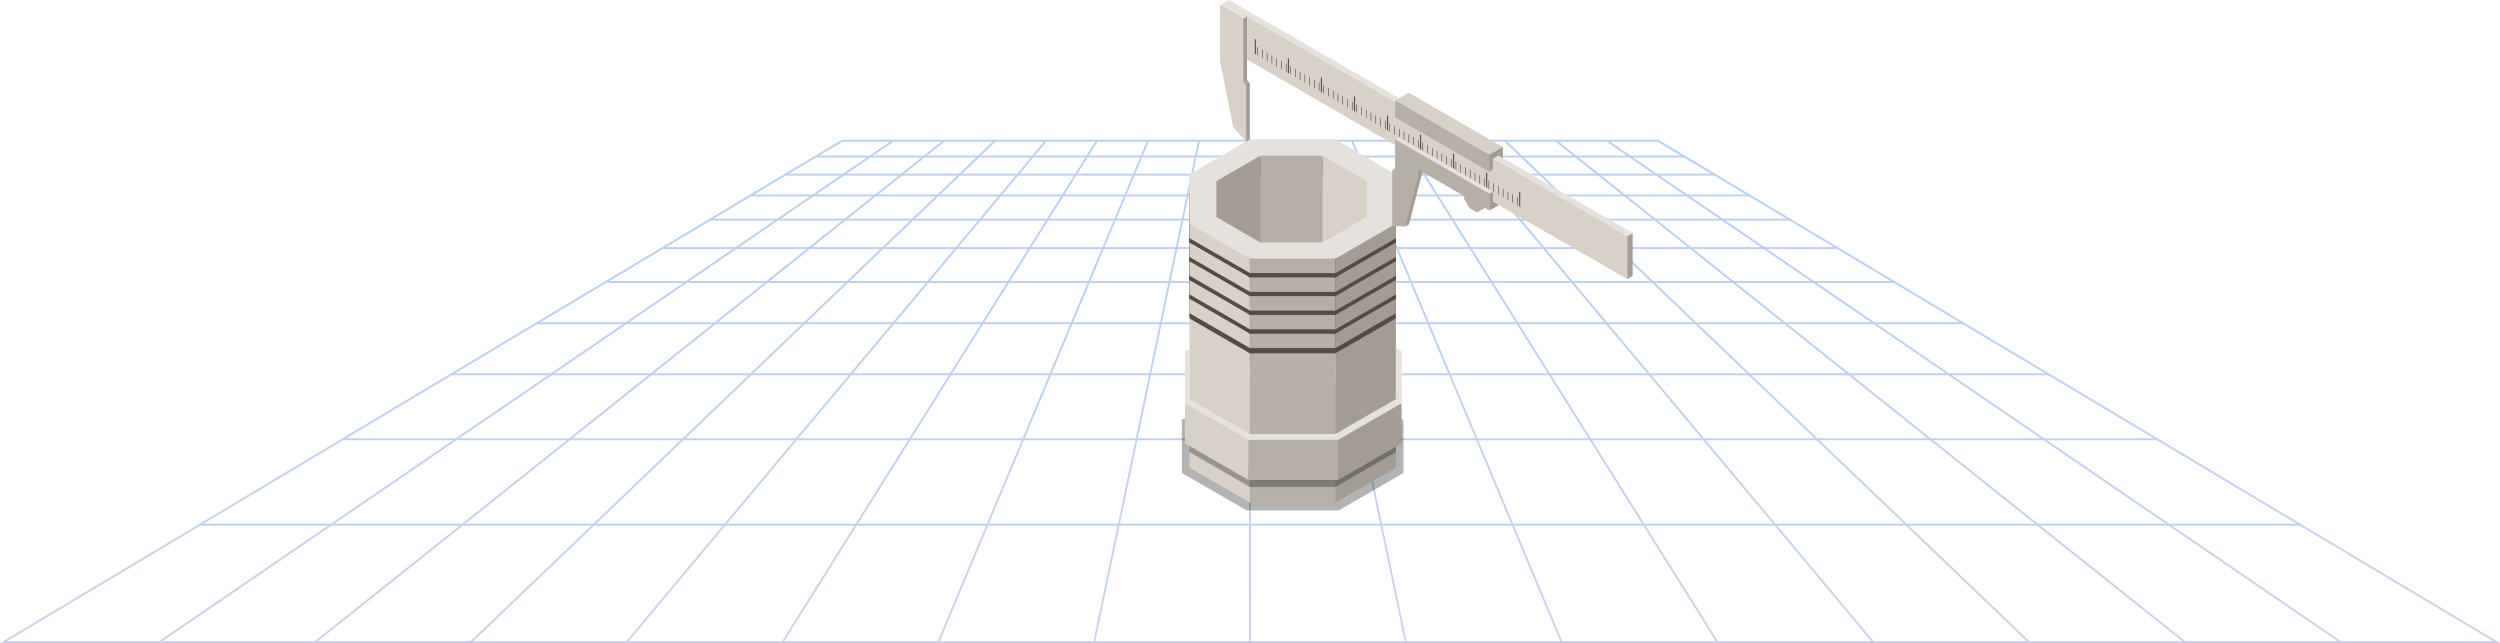 <?xml version="1.0" encoding="UTF-8"?><svg id="Layer_2" xmlns="http://www.w3.org/2000/svg" xmlns:xlink="http://www.w3.org/1999/xlink" viewBox="0 0 3016.03 775.81"><defs><style>.cls-1{fill:url(#linear-gradient-2);}.cls-2{fill:url(#linear-gradient-17);}.cls-3{fill:#e6e1dd;}.cls-4{fill:url(#linear-gradient-15);}.cls-5{fill:url(#linear-gradient-18);}.cls-6{fill:#574943;}.cls-7{fill:url(#linear-gradient-14);}.cls-8{fill:url(#linear-gradient-20);}.cls-9{fill:url(#linear-gradient-6);}.cls-10{fill:url(#linear-gradient-11);}.cls-11{fill:url(#linear-gradient-10);}.cls-12{fill:url(#linear-gradient-16);}.cls-13{opacity:.3;}.cls-14{fill:#d8d1c7;}.cls-15{fill:url(#linear-gradient-21);}.cls-16{fill:url(#linear-gradient-25);}.cls-17{fill:url(#linear-gradient-5);}.cls-18{fill:#a39c95;}.cls-19{fill:url(#linear-gradient-7);}.cls-20{fill:url(#linear-gradient-24);}.cls-21{fill:url(#linear-gradient-9);}.cls-22{fill:url(#linear-gradient-22);}.cls-23{fill:url(#linear-gradient-3);}.cls-24{fill:url(#linear-gradient);}.cls-25{fill:url(#linear-gradient-23);}.cls-26{fill:url(#linear-gradient-19);}.cls-27{fill:url(#linear-gradient-4);}.cls-28{opacity:.3;}.cls-29{fill:url(#linear-gradient-8);}.cls-30{fill:#b5afa7;}.cls-31{fill:url(#linear-gradient-12);}.cls-32{fill:url(#linear-gradient-13);}.cls-33{fill:url(#linear-gradient-26);}</style><linearGradient id="linear-gradient" x1="1508.01" y1="168.54" x2="1508.01" y2="775.81" gradientUnits="userSpaceOnUse"><stop offset=".23" stop-color="#0b5ed7"/><stop offset=".9" stop-color="#4864bd"/><stop offset="1" stop-color="#5365b9"/></linearGradient><linearGradient id="linear-gradient-2" x1="1508.01" y1="187.7" x2="1508.01" y2="190.08" xlink:href="#linear-gradient"/><linearGradient id="linear-gradient-3" x1="1508.01" y1="209.53" x2="1508.01" y2="211.91" xlink:href="#linear-gradient"/><linearGradient id="linear-gradient-4" x1="1508.01" y1="234.64" x2="1508.01" y2="237.02" xlink:href="#linear-gradient"/><linearGradient id="linear-gradient-5" x1="1508.01" y1="263.82" x2="1508.01" y2="266.19" xlink:href="#linear-gradient"/><linearGradient id="linear-gradient-6" x1="1508.01" y1="298.13" x2="1508.01" y2="300.5" xlink:href="#linear-gradient"/><linearGradient id="linear-gradient-7" x1="1508.01" y1="339.07" x2="1508.01" y2="341.45" xlink:href="#linear-gradient"/><linearGradient id="linear-gradient-8" x1="1508.01" y1="388.78" x2="1508.01" y2="391.15" xlink:href="#linear-gradient"/><linearGradient id="linear-gradient-9" x1="1508.01" y1="450.38" x2="1508.01" y2="452.76" xlink:href="#linear-gradient"/><linearGradient id="linear-gradient-10" x1="1508.02" y1="528.76" x2="1508.02" y2="531.14" xlink:href="#linear-gradient"/><linearGradient id="linear-gradient-11" x1="1508.02" y1="631.83" x2="1508.02" y2="634.2" xlink:href="#linear-gradient"/><linearGradient id="linear-gradient-12" x1="634.87" y1="168.72" x2="634.87" y2="775.62" xlink:href="#linear-gradient"/><linearGradient id="linear-gradient-13" x1="759.61" y1="168.77" x2="759.61" y2="775.57" xlink:href="#linear-gradient"/><linearGradient id="linear-gradient-14" x1="884.34" y1="168.84" x2="884.34" y2="775.5" xlink:href="#linear-gradient"/><linearGradient id="linear-gradient-15" x1="1009.08" y1="168.94" x2="1009.08" y2="775.41" xlink:href="#linear-gradient"/><linearGradient id="linear-gradient-16" x1="1133.81" y1="169.06" x2="1133.81" y2="775.28" xlink:href="#linear-gradient"/><linearGradient id="linear-gradient-17" x1="1258.55" y1="169.24" x2="1258.55" y2="775.1" xlink:href="#linear-gradient"/><linearGradient id="linear-gradient-18" x1="1383.28" y1="169.47" x2="1383.28" y2="774.88" xlink:href="#linear-gradient"/><linearGradient id="linear-gradient-19" x1="1508.02" y1="169.72" x2="1508.02" y2="774.62" xlink:href="#linear-gradient"/><linearGradient id="linear-gradient-20" x1="1632.75" y1="169.47" x2="1632.75" y2="774.88" xlink:href="#linear-gradient"/><linearGradient id="linear-gradient-21" x1="1757.48" y1="169.24" x2="1757.48" y2="775.1" xlink:href="#linear-gradient"/><linearGradient id="linear-gradient-22" x1="1882.22" y1="169.06" x2="1882.22" y2="775.28" xlink:href="#linear-gradient"/><linearGradient id="linear-gradient-23" x1="2006.95" y1="168.94" x2="2006.95" y2="775.41" xlink:href="#linear-gradient"/><linearGradient id="linear-gradient-24" x1="2131.69" y1="168.84" x2="2131.69" y2="775.5" xlink:href="#linear-gradient"/><linearGradient id="linear-gradient-25" x1="2256.42" y1="168.77" x2="2256.42" y2="775.57" xlink:href="#linear-gradient"/><linearGradient id="linear-gradient-26" x1="2381.15" y1="168.72" x2="2381.15" y2="775.62" xlink:href="#linear-gradient"/></defs><g id="Layer_1-2"><g class="cls-28"><path class="cls-24" d="M3016.03,775.81H0l3.71-2.22L1015.73,168.54h984.57l.26,.15,1015.47,607.12ZM8.52,773.43H3007.51L1999.72,170.91H1016.31L8.52,773.43Z"/><rect class="cls-1" x="983.97" y="187.7" width="1048.1" height="2.37"/><rect class="cls-23" x="947.44" y="209.53" width="1121.14" height="2.37"/><rect class="cls-27" x="905.45" y="234.64" width="1205.12" height="2.37"/><rect class="cls-17" x="856.66" y="263.82" width="1302.72" height="2.37"/><rect class="cls-9" x="799.26" y="298.13" width="1417.5" height="2.37"/><rect class="cls-19" x="730.78" y="339.07" width="1554.47" height="2.37"/><rect class="cls-29" x="647.64" y="388.78" width="1720.74" height="2.37"/><rect class="cls-21" x="544.59" y="450.38" width="1926.84" height="2.37"/><rect class="cls-11" x="413.5" y="528.76" width="2189.03" height="2.37"/><rect class="cls-10" x="241.11" y="631.83" width="2533.82" height="2.37"/><polygon class="cls-31" points="192.83 775.62 191.63 773.62 1076.92 168.72 1078.12 170.72 192.83 775.62"/><polygon class="cls-32" points="380.86 775.57 379.53 773.67 1138.35 168.77 1139.69 170.67 380.86 775.57"/><polygon class="cls-7" points="568.91 775.5 567.42 773.74 1199.77 168.84 1201.26 170.61 568.91 775.5"/><polygon class="cls-4" points="756.97 775.41 755.3 773.83 1261.19 168.94 1262.85 170.51 756.97 775.41"/><polygon class="cls-12" points="945.03 775.28 943.18 773.96 1322.59 169.06 1324.44 170.38 945.03 775.28"/><polygon class="cls-2" points="1133.09 775.1 1131.06 774.14 1384 169.24 1386.03 170.21 1133.09 775.1"/><polygon class="cls-5" points="1321.13 774.88 1318.96 774.36 1445.43 169.47 1447.6 169.98 1321.13 774.88"/><rect class="cls-26" x="1506.9" y="169.72" width="2.23" height="604.9"/><polygon class="cls-8" points="1694.9 774.88 1568.43 169.98 1570.6 169.47 1697.07 774.36 1694.9 774.88"/><polygon class="cls-15" points="1882.94 775.1 1630 170.21 1632.03 169.24 1884.97 774.14 1882.94 775.1"/><polygon class="cls-22" points="2071 775.28 1691.59 170.38 1693.44 169.06 2072.85 773.96 2071 775.28"/><polygon class="cls-25" points="2259.06 775.41 1753.18 170.51 1754.84 168.94 2260.72 773.83 2259.06 775.41"/><polygon class="cls-20" points="2447.12 775.5 1814.77 170.61 1816.26 168.84 2448.61 773.74 2447.12 775.5"/><polygon class="cls-16" points="2635.17 775.57 1876.35 170.67 1877.68 168.77 2636.5 773.67 2635.17 775.57"/><polygon class="cls-33" points="2823.2 775.62 1937.91 170.72 1939.11 168.72 2824.4 773.62 2823.2 775.62"/></g><g><path class="cls-13" d="M1614.88,461.37h-110.82l-78.34,45.22v63.97l78.34,45.27h110.82l78.33-45.22v-64.01l-78.33-45.22Z"/><g><g><polygon class="cls-30" points="1595.59 429.04 1520.51 429.04 1520.51 301.98 1559.49 291.6 1595.59 301.98 1595.59 429.04"/><polygon class="cls-14" points="1648.68 459.69 1595.59 429.04 1595.59 301.98 1630.01 309.87 1662.53 334.05 1648.68 459.69"/><polygon class="cls-18" points="1467.43 459.69 1520.51 429.04 1520.51 301.98 1486.13 309.87 1453.86 338.82 1467.43 459.69"/></g><polygon class="cls-14" points="1507.87 426.24 1507.95 606.25 1434.98 564.16 1434.91 384.08 1482.05 406.55 1507.87 426.24"/><polygon class="cls-30" points="1611.06 426.24 1611.14 606.29 1507.95 606.25 1507.87 426.24 1552.77 422.6 1611.06 426.24"/><polygon class="cls-18" points="1684.01 384.14 1684.09 564.16 1611.14 606.29 1611.06 426.21 1643.19 399.25 1684.01 384.14"/><path class="cls-6" d="M1611.06,282.4h-103.19l-72.96,42.11v59.57l72.96,42.16h103.19l72.95-42.11v-59.62l-72.95-42.11Zm37.62,93.61l-53.09,30.65h-75.08l-53.09-30.67v-43.36l53.09-30.64h75.08l53.09,30.64v43.38Z"/></g><g><polygon class="cls-13" points="1661.95 513.8 1601.91 574.74 1516.96 574.74 1456.88 513.79 1434.88 504.64 1434.89 545.34 1507.84 587.45 1611.03 587.45 1683.96 545.34 1683.96 504.64 1661.95 513.8"/><polygon class="cls-14" points="1506.09 530.68 1506.16 579.07 1429.59 534.89 1429.52 486.46 1479 509.98 1506.09 530.68"/><polygon class="cls-30" points="1614.35 530.68 1614.44 579.07 1506.16 579.07 1506.09 530.68 1553.18 526.88 1614.35 530.68"/><polygon class="cls-18" points="1690.91 486.49 1690.99 534.87 1614.44 579.07 1614.32 530.65 1648.08 502.37 1690.91 486.49"/><polygon class="cls-3" points="1683.96 419.93 1683.96 481.44 1611.03 523.54 1507.84 523.54 1434.89 481.44 1434.88 420.87 1429.52 423.94 1429.52 486.46 1506.09 530.68 1614.35 530.68 1690.91 486.49 1690.91 423.94 1683.96 419.93"/></g><g><g><polygon class="cls-30" points="1595.59 405.31 1520.51 405.31 1520.51 278.27 1559.49 267.89 1595.59 278.27 1595.59 405.31"/><polygon class="cls-14" points="1654.11 386.62 1595.59 405.31 1595.59 278.27 1630.01 286.15 1662.53 310.32 1654.11 386.62"/><polygon class="cls-18" points="1465.13 386.26 1520.51 405.31 1520.51 278.27 1486.13 286.15 1453.86 315.07 1465.13 386.26"/></g><polygon class="cls-14" points="1507.87 402.51 1507.95 419.9 1434.98 377.81 1434.91 360.36 1482.05 382.82 1507.87 402.51"/><polygon class="cls-30" points="1611.06 402.51 1611.14 419.93 1507.95 419.9 1507.87 402.51 1552.77 398.88 1611.06 402.51"/><polygon class="cls-18" points="1684.01 360.4 1684.09 377.81 1611.14 419.93 1611.06 402.48 1643.19 375.53 1684.01 360.4"/><path class="cls-6" d="M1611.06,258.68h-103.19l-72.96,42.11v59.57l72.96,42.15h103.19l72.95-42.11v-59.61l-72.95-42.11Zm37.62,93.6l-53.09,30.66h-75.08l-53.09-30.67v-43.35l53.09-30.64h75.08l53.09,30.64v43.36Z"/></g><g><g><polygon class="cls-30" points="1595.59 382.7 1520.51 382.7 1520.51 255.64 1559.49 245.28 1595.59 255.64 1595.59 382.7"/><polygon class="cls-14" points="1654.11 364.03 1595.59 382.7 1595.59 255.64 1630.01 263.53 1662.53 287.73 1654.11 364.03"/><polygon class="cls-18" points="1465.13 363.64 1520.51 382.7 1520.51 255.64 1486.13 263.53 1453.86 292.46 1465.13 363.64"/></g><polygon class="cls-14" points="1507.87 379.9 1507.95 397.3 1434.98 355.2 1434.91 337.76 1482.05 360.21 1507.87 379.9"/><polygon class="cls-30" points="1611.06 379.9 1611.14 397.33 1507.95 397.3 1507.87 379.9 1552.77 376.27 1611.06 379.9"/><polygon class="cls-18" points="1684.01 337.79 1684.09 355.2 1611.14 397.33 1611.06 379.87 1643.19 352.91 1684.01 337.79"/><path class="cls-6" d="M1611.06,236.07h-103.19l-72.96,42.11v59.58l72.96,42.14h103.19l72.95-42.11v-59.61l-72.95-42.11Zm37.62,93.61l-53.09,30.65h-75.08l-53.09-30.68v-43.36l53.09-30.64h75.08l53.09,30.64v43.39Z"/></g><g><g><polygon class="cls-30" points="1595.59 360.08 1520.51 360.08 1520.51 233.02 1559.49 222.66 1595.59 233.02 1595.59 360.08"/><polygon class="cls-14" points="1654.11 341.4 1595.59 360.08 1595.59 233.02 1630.01 240.93 1662.53 265.09 1654.11 341.4"/><polygon class="cls-18" points="1465.13 341.03 1520.51 360.08 1520.51 233.02 1486.13 240.93 1453.86 269.87 1465.13 341.03"/></g><polygon class="cls-14" points="1507.87 357.28 1507.95 374.7 1434.98 332.6 1434.91 315.12 1482.05 337.59 1507.87 357.28"/><polygon class="cls-30" points="1611.06 357.28 1611.14 374.7 1507.95 374.7 1507.87 357.28 1552.77 353.64 1611.06 357.28"/><polygon class="cls-18" points="1684.01 315.17 1684.09 332.6 1611.14 374.7 1611.06 357.25 1643.19 330.31 1684.01 315.17"/><path class="cls-6" d="M1611.06,213.46h-103.19l-72.96,42.11v59.54l72.96,42.16h103.19l72.95-42.11v-59.6l-72.95-42.11Zm37.62,93.6l-53.09,30.64h-75.08l-53.09-30.65v-43.36l53.09-30.66h75.08l53.09,30.66v43.37Z"/></g><g><g><polygon class="cls-30" points="1595.59 337.48 1520.51 337.48 1520.51 210.42 1559.49 200.04 1595.59 210.42 1595.59 337.48"/><polygon class="cls-14" points="1654.11 318.79 1595.59 337.48 1595.59 210.42 1630.01 218.31 1662.53 242.49 1654.11 318.79"/><polygon class="cls-18" points="1465.13 318.42 1520.51 337.48 1520.51 210.42 1486.13 218.31 1453.86 247.24 1465.13 318.42"/></g><polygon class="cls-14" points="1507.87 334.67 1507.95 352.08 1434.98 309.99 1434.91 292.53 1482.05 314.97 1507.87 334.67"/><polygon class="cls-30" points="1611.06 334.67 1611.14 352.12 1507.95 352.08 1507.87 334.67 1552.77 331.05 1611.06 334.67"/><polygon class="cls-18" points="1684.01 292.57 1684.09 309.99 1611.14 352.12 1611.06 334.65 1643.19 307.7 1684.01 292.57"/><path class="cls-6" d="M1611.06,190.83h-103.19l-72.96,42.12v59.57l72.96,42.15h103.19l72.95-42.11v-59.61l-72.95-42.12Zm37.62,93.63l-53.09,30.64h-75.08l-53.09-30.68v-43.35l53.09-30.64h75.08l53.09,30.64v43.39Z"/></g><g><g><polygon class="cls-30" points="1595.59 314.86 1520.51 314.86 1520.51 187.79 1559.49 177.45 1595.59 187.79 1595.59 314.86"/><polygon class="cls-14" points="1654.11 296.19 1595.59 314.86 1595.59 187.79 1630.01 195.71 1662.53 219.89 1654.11 296.19"/><polygon class="cls-18" points="1465.13 295.8 1520.51 314.86 1520.51 187.79 1486.13 195.71 1453.86 224.64 1465.13 295.8"/></g><polygon class="cls-14" points="1507.87 312.08 1507.95 329.46 1434.98 287.36 1434.91 269.91 1482.05 292.35 1507.87 312.08"/><polygon class="cls-30" points="1611.06 312.08 1611.14 329.49 1507.95 329.46 1507.87 312.08 1552.77 308.45 1611.06 312.08"/><polygon class="cls-18" points="1684.01 269.93 1684.09 287.36 1611.14 329.49 1611.06 312.03 1643.19 285.07 1684.01 269.93"/><path class="cls-3" d="M1611.06,168.23h-103.19l-72.96,42.11v59.57l72.96,42.17h103.19l72.95-42.15v-59.59l-72.95-42.11Zm37.62,93.64l-53.09,30.63h-75.08l-53.09-30.68v-43.36l53.09-30.66h75.08l53.09,30.66v43.41Z"/></g></g><g><g><polygon class="cls-18" points="1969.66 332.83 1963.04 336.65 1963.04 284.87 1969.66 281.05 1969.66 332.83"/><polygon class="cls-3" points="1963.04 284.87 1687.49 148.71 1476.23 3.82 1482.86 0 1969.66 281.05 1963.04 284.87"/><polygon class="cls-14" points="1963.04 336.65 1476.23 55.61 1476.23 3.82 1963.04 284.87 1963.04 336.65"/><g><polygon class="cls-6" points="1513.83 64.86 1515.16 65.65 1515.16 47.78 1513.83 47.01 1513.83 64.86"/><polygon class="cls-6" points="1553.69 87.9 1555.03 88.66 1555.03 70.79 1553.69 70.01 1553.69 87.9"/><polygon class="cls-6" points="1593.55 110.89 1594.9 111.66 1594.88 93.8 1593.55 93.03 1593.55 110.89"/><polygon class="cls-6" points="1633.42 133.9 1634.75 134.68 1634.75 116.83 1633.41 116.06 1633.42 133.9"/><polygon class="cls-6" points="1673.27 156.93 1674.61 157.7 1674.61 139.83 1673.27 139.06 1673.27 156.93"/><polygon class="cls-6" points="1713.13 179.93 1714.48 180.71 1714.48 162.84 1713.13 162.07 1713.13 179.93"/><polygon class="cls-6" points="1752.99 202.94 1754.34 203.72 1754.34 185.86 1752.99 185.09 1752.99 202.94"/><polygon class="cls-6" points="1792.87 225.97 1794.2 226.74 1794.2 208.88 1792.87 208.09 1792.87 225.97"/><polygon class="cls-6" points="1832.73 231.12 1832.73 248.97 1834.06 249.76 1834.06 231.88 1832.73 231.12"/><polygon class="cls-6" points="1830.31 247.59 1831.05 248.01 1831.05 238.09 1830.31 237.66 1830.31 247.59"/><polygon class="cls-6" points="1824.56 244.25 1825.32 244.69 1825.32 234.77 1824.56 234.34 1824.56 244.25"/><polygon class="cls-6" points="1818.81 240.93 1819.56 241.36 1819.55 231.46 1818.81 231.02 1818.81 240.93"/><polygon class="cls-6" points="1813.05 237.61 1813.8 238.05 1813.8 228.13 1813.05 227.71 1813.05 237.61"/><polygon class="cls-6" points="1807.31 234.3 1808.05 234.73 1808.05 224.82 1807.31 224.38 1807.31 234.3"/><polygon class="cls-6" points="1801.55 230.99 1802.3 231.41 1802.3 221.48 1801.55 221.06 1801.55 230.99"/><polygon class="cls-6" points="1795.8 227.66 1796.55 228.09 1796.55 218.17 1795.8 217.73 1795.8 227.66"/><polygon class="cls-6" points="1790.57 224.65 1791.32 225.07 1791.32 215.15 1790.57 214.72 1790.57 224.65"/><polygon class="cls-6" points="1784.82 221.32 1785.56 221.75 1785.56 211.83 1784.82 211.39 1784.82 221.32"/><polygon class="cls-6" points="1779.06 217.99 1779.82 218.43 1779.82 208.5 1779.06 208.09 1779.06 217.99"/><polygon class="cls-6" points="1773.32 214.68 1774.07 215.12 1774.07 205.19 1773.32 204.75 1773.32 214.68"/><polygon class="cls-6" points="1767.57 211.35 1768.31 211.8 1768.31 201.87 1767.57 201.44 1767.57 211.35"/><polygon class="cls-6" points="1761.82 208.03 1762.56 208.46 1762.56 198.55 1761.82 198.12 1761.82 208.03"/><polygon class="cls-6" points="1756.07 204.72 1756.81 205.14 1756.81 195.22 1756.07 194.79 1756.07 204.72"/><polygon class="cls-6" points="1750.58 201.55 1751.33 201.98 1751.33 192.07 1750.58 191.64 1750.58 201.55"/><polygon class="cls-6" points="1744.84 198.24 1745.58 198.66 1745.58 188.74 1744.84 188.32 1744.84 198.24"/><polygon class="cls-6" points="1739.09 194.91 1739.82 195.34 1739.82 185.42 1739.09 184.99 1739.09 194.91"/><polygon class="cls-6" points="1733.34 191.6 1734.08 192.02 1734.08 182.09 1733.34 181.67 1733.34 191.6"/><polygon class="cls-6" points="1727.58 188.27 1728.34 188.71 1728.34 178.78 1727.58 178.36 1727.58 188.27"/><polygon class="cls-6" points="1721.82 184.95 1722.58 185.37 1722.58 175.47 1721.82 175.03 1721.82 184.95"/><polygon class="cls-6" points="1716.08 181.64 1716.83 182.07 1716.83 172.14 1716.08 171.71 1716.08 181.64"/><polygon class="cls-6" points="1710.74 178.55 1711.49 178.99 1711.49 169.06 1710.74 168.63 1710.74 178.55"/><polygon class="cls-6" points="1705 175.24 1705.73 175.67 1705.73 165.73 1705 165.32 1705 175.24"/><polygon class="cls-6" points="1699.25 171.91 1699.99 172.34 1699.99 162.43 1699.25 161.99 1699.25 171.91"/><polygon class="cls-6" points="1693.5 168.59 1694.25 169.03 1694.25 159.1 1693.5 158.68 1693.5 168.59"/><polygon class="cls-6" points="1687.75 165.26 1688.5 165.7 1688.5 155.79 1687.75 155.35 1687.75 165.26"/><polygon class="cls-6" points="1681.99 161.96 1682.73 162.37 1682.73 152.46 1681.99 152.04 1681.99 161.96"/><polygon class="cls-6" points="1676.25 158.63 1676.99 159.06 1676.99 149.14 1676.25 148.71 1676.25 158.63"/><polygon class="cls-6" points="1670.86 155.51 1671.61 155.96 1671.61 146.03 1670.86 145.6 1670.86 155.51"/><polygon class="cls-6" points="1665.12 152.21 1665.86 152.65 1665.86 142.72 1665.12 142.28 1665.12 152.21"/><polygon class="cls-6" points="1659.37 148.87 1660.1 149.31 1660.1 139.39 1659.37 138.97 1659.37 148.87"/><polygon class="cls-6" points="1653.61 145.57 1654.35 146.01 1654.35 136.09 1653.61 135.64 1653.61 145.57"/><polygon class="cls-6" points="1647.86 142.24 1648.61 142.67 1648.61 132.75 1647.86 132.33 1647.86 142.24"/><polygon class="cls-6" points="1642.12 138.93 1642.85 139.36 1642.85 129.44 1642.12 129.01 1642.12 138.93"/><polygon class="cls-6" points="1636.35 135.61 1637.11 136.03 1637.11 126.11 1636.35 125.67 1636.35 135.61"/><polygon class="cls-6" points="1631.01 132.52 1631.78 132.95 1631.78 123.04 1631.01 122.6 1631.01 132.52"/><polygon class="cls-6" points="1625.28 129.21 1626.02 129.63 1626.02 119.7 1625.28 119.28 1625.28 129.21"/><polygon class="cls-6" points="1619.52 125.88 1620.27 126.31 1620.27 116.39 1619.52 115.96 1619.52 125.88"/><polygon class="cls-6" points="1613.77 122.57 1614.52 122.99 1614.52 113.06 1613.77 112.64 1613.77 122.57"/><polygon class="cls-6" points="1608.02 119.25 1608.77 119.68 1608.77 109.75 1608.02 109.33 1608.02 119.25"/><polygon class="cls-6" points="1602.27 115.93 1603 116.37 1603 106.44 1602.27 106 1602.27 115.93"/><polygon class="cls-6" points="1596.52 112.59 1597.26 113.03 1597.26 103.12 1596.52 102.67 1596.52 112.59"/><polygon class="cls-6" points="1591.09 109.46 1591.82 109.89 1591.82 99.98 1591.09 99.53 1591.09 109.46"/><polygon class="cls-6" points="1585.33 106.15 1586.08 106.58 1586.08 96.64 1585.33 96.22 1585.33 106.15"/><polygon class="cls-6" points="1579.59 102.83 1580.33 103.25 1580.33 93.33 1579.59 92.91 1579.59 102.83"/><polygon class="cls-6" points="1573.83 99.51 1574.57 99.93 1574.57 90.01 1573.83 89.58 1573.83 99.51"/><polygon class="cls-6" points="1568.08 96.17 1568.83 96.61 1568.83 86.69 1568.08 86.27 1568.08 96.17"/><polygon class="cls-6" points="1562.32 92.86 1563.08 93.3 1563.08 83.38 1562.32 82.94 1562.32 92.86"/><polygon class="cls-6" points="1556.56 89.53 1557.33 89.97 1557.33 80.05 1556.56 79.62 1556.56 89.53"/><polygon class="cls-6" points="1551.29 86.5 1552.04 86.93 1552.04 77 1551.29 76.58 1551.29 86.5"/><polygon class="cls-6" points="1545.55 83.19 1546.3 83.61 1546.3 73.69 1545.55 73.25 1545.55 83.19"/><polygon class="cls-6" points="1539.79 79.86 1540.55 80.3 1540.55 70.38 1539.79 69.94 1539.79 79.86"/><polygon class="cls-6" points="1534.06 76.53 1534.8 76.96 1534.8 67.05 1534.06 66.61 1534.06 76.53"/><polygon class="cls-6" points="1528.31 73.23 1529.04 73.65 1529.04 63.72 1528.31 63.3 1528.31 73.23"/><polygon class="cls-6" points="1522.55 69.89 1523.29 70.33 1523.29 60.39 1522.55 59.98 1522.55 69.89"/><polygon class="cls-6" points="1516.8 66.58 1517.55 67 1517.55 57.1 1516.8 56.65 1516.8 66.58"/></g></g><g><polygon class="cls-18" points="1792.52 243.92 1770.78 231.38 1766.38 233.92 1777.15 248.43 1786.14 253.62 1792.52 249.97 1792.52 243.92"/><polygon class="cls-30" points="1788.1 246.46 1766.38 233.92 1766.38 239.95 1772.74 250.97 1781.72 256.18 1788.1 252.51 1788.1 246.46"/></g><g><polygon class="cls-14" points="1685.45 202.75 1684.01 201.92 1679.62 204.46 1683.09 211.12 1685.45 202.75"/><polygon class="cls-18" points="1684.93 207.68 1695.44 273.29 1699.84 270.74 1715.65 208.82 1715.65 193.3 1685.45 202.75 1684.93 207.68"/><polygon class="cls-18" points="1808.38 247.36 1801.1 243.17 1801.1 231.12 1796.71 233.66 1796.71 254.08 1808.38 247.36"/><polygon class="cls-3" points="1722.58 198.66 1750.58 217.42 1796.71 233.66 1801.1 231.12 1687.49 165.51 1683.09 168.06 1722.58 198.66"/><polygon class="cls-30" points="1796.71 233.66 1683.09 168.06 1683.09 204.12 1681.05 205.3 1679.62 204.46 1679.62 272.49 1695.44 273.29 1711.25 211.35 1711.25 204.75 1796.71 254.08 1796.71 233.66"/></g><g><polygon class="cls-18" points="1801.1 177.93 1683.09 121.17 1796.71 207.19 1801.1 204.65 1801.1 191.39 1807.76 187.58 1813.05 190.63 1813.05 177.4 1801.1 177.93"/><polygon class="cls-14" points="1796.71 186.75 1736.58 159 1683.09 121.17 1699.43 111.8 1813.05 177.4 1796.71 186.75"/><polygon class="cls-30" points="1796.71 207.19 1683.09 141.6 1683.09 121.17 1796.71 186.75 1796.71 207.19"/></g><g><polygon class="cls-18" points="1506.44 99.36 1504.4 95.85 1504.4 20.08 1471.83 6.37 1476.23 70.56 1503.48 170.77 1507.87 168.23 1507.87 100.2 1506.44 99.36"/><polygon class="cls-14" points="1502.04 101.9 1500 98.39 1500 22.63 1471.83 6.37 1471.83 73.1 1487.64 153.3 1503.48 170.77 1503.48 102.74 1502.04 101.9"/><polygon class="cls-30" points="1506.44 99.36 1502.04 101.9 1500 98.39 1504.4 95.85 1506.44 99.36"/><polygon class="cls-3" points="1504.4 20.08 1500 22.63 1471.83 6.37 1476.23 3.82 1504.4 20.08"/></g></g></g></svg>